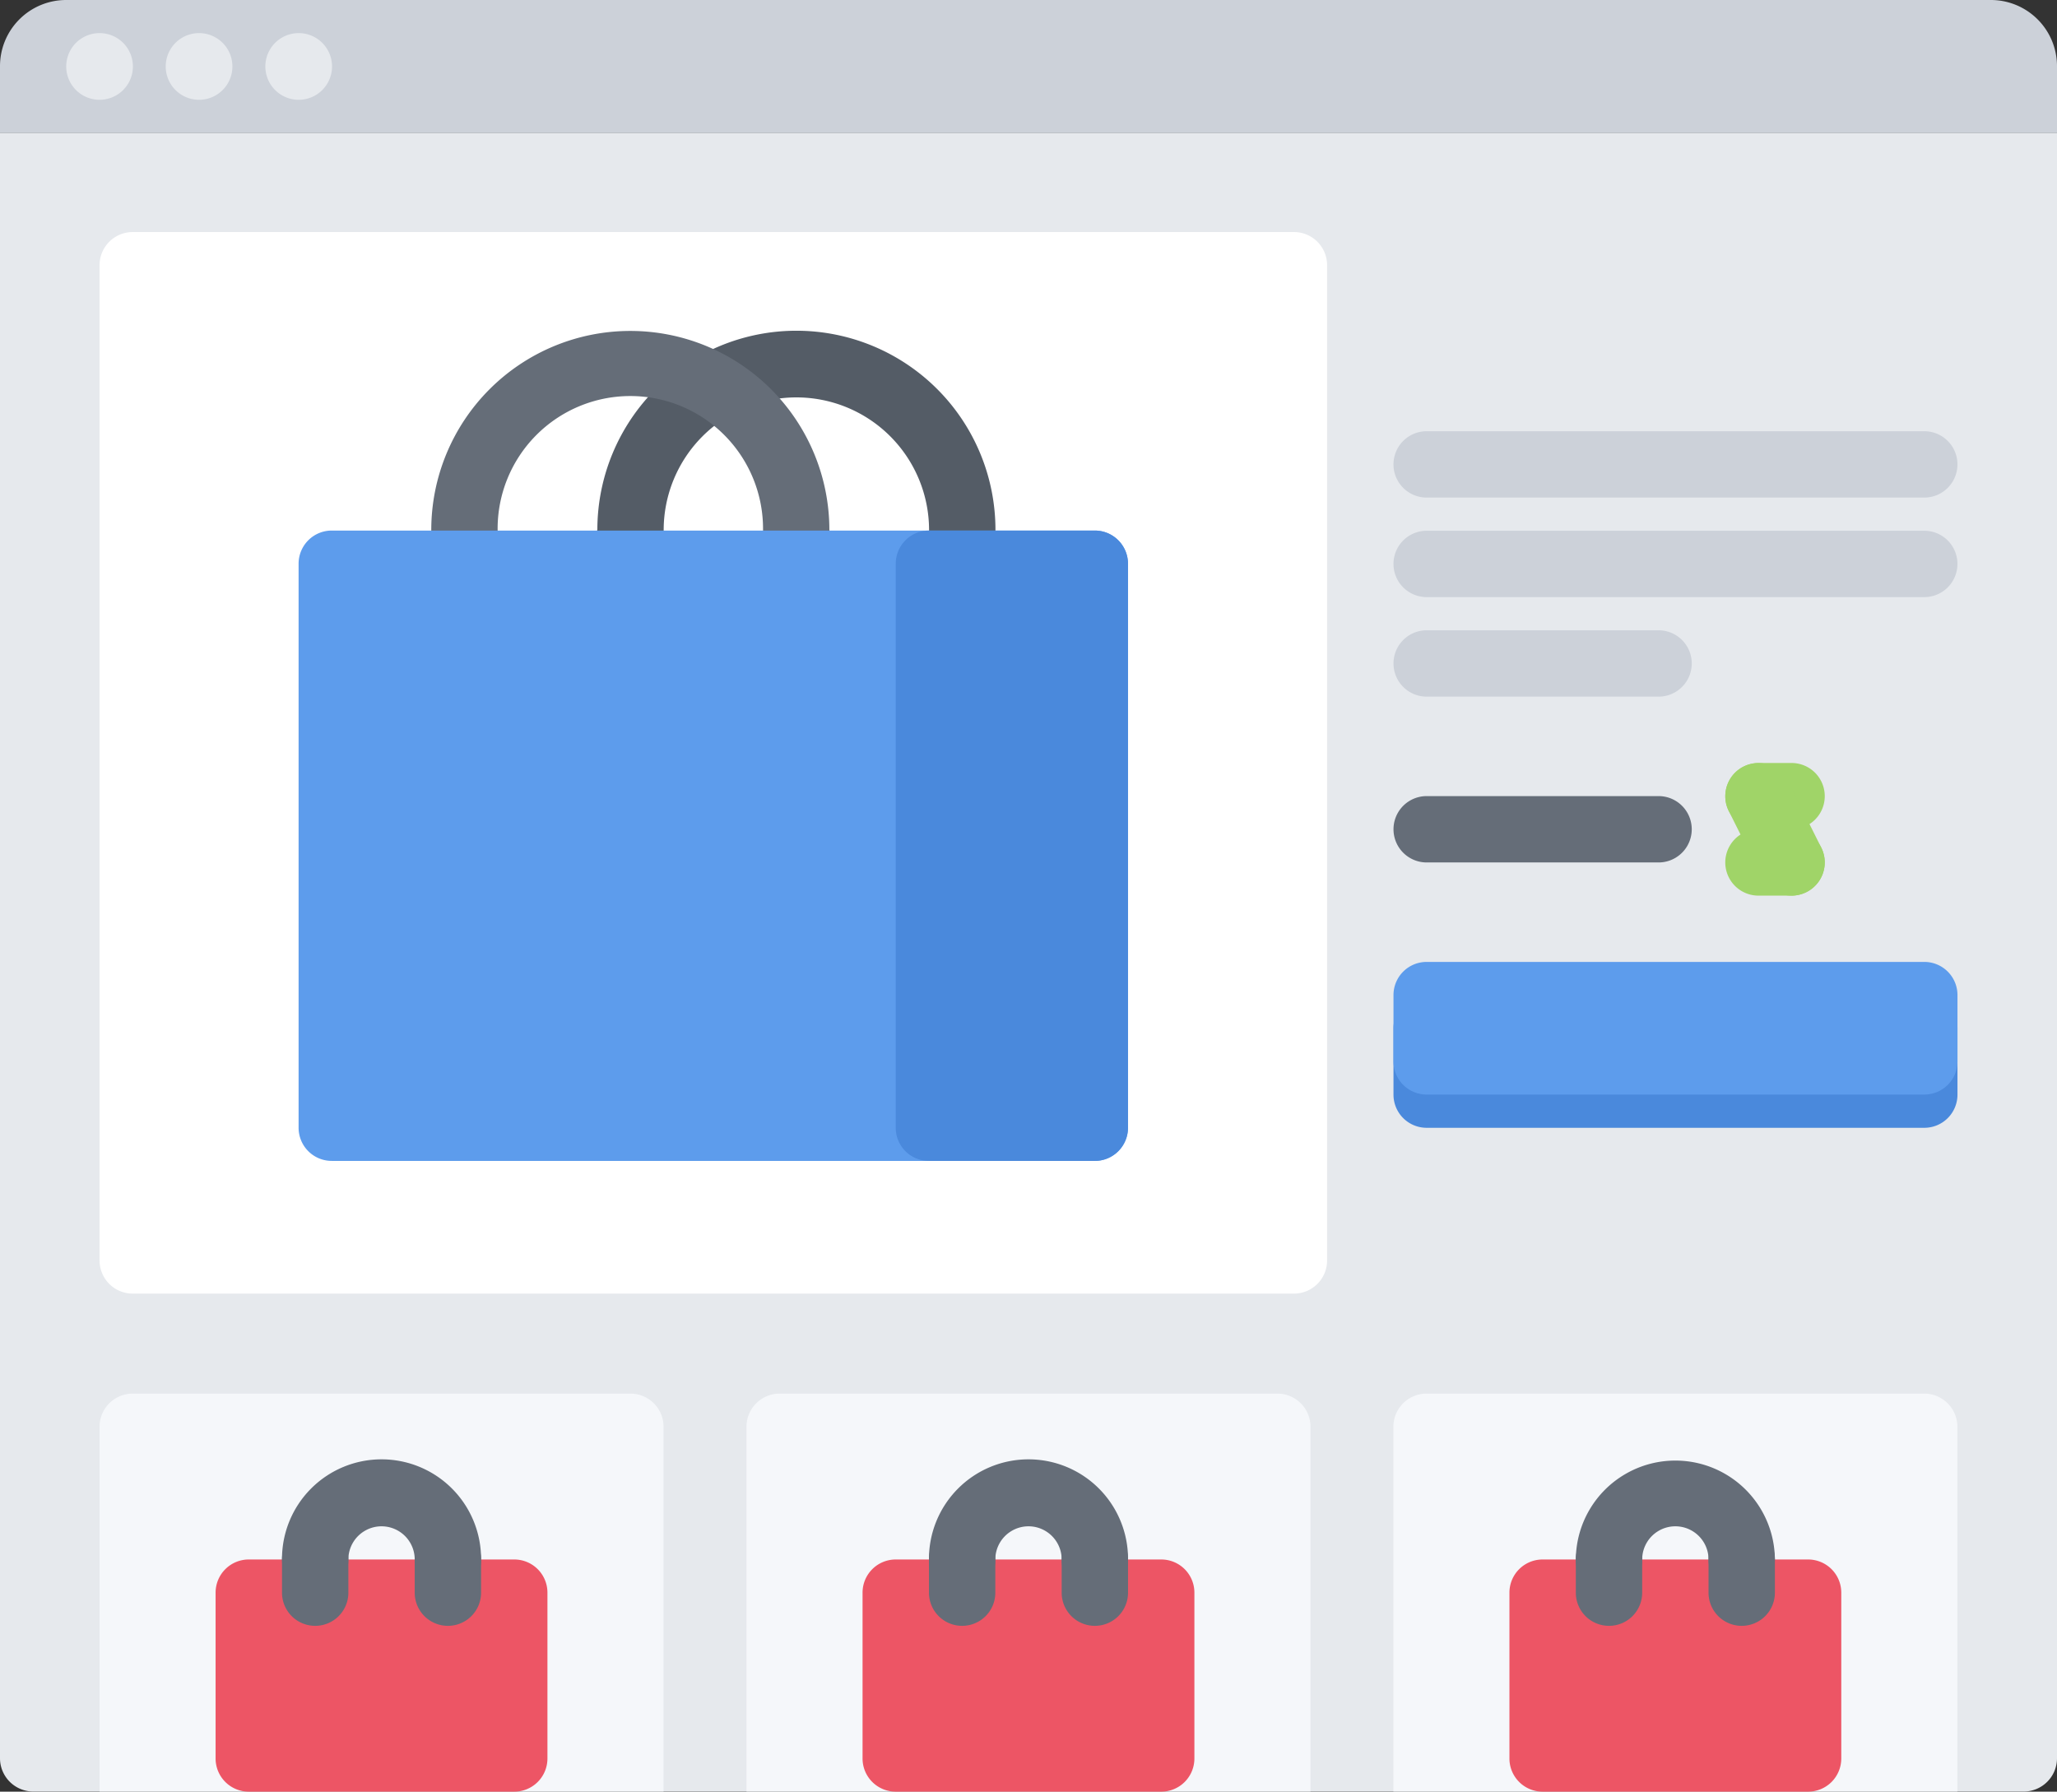<svg xmlns="http://www.w3.org/2000/svg" width="534" height="465.131" viewBox="0 0 534 465.131"><rect x="0" y="0" width="534" height="465.131" fill="#333333" stroke="none"/><defs><style>.tiendaonl-icon-a{fill:#e6e9ed;}.tiendaonl-icon-b{fill:#ccd1d9;}.tiendaonl-icon-c{fill:#fff;}.tiendaonl-icon-d{fill:#545c66;}.tiendaonl-icon-e{fill:#4a89dc;}.tiendaonl-icon-f{fill:#656d78;}.tiendaonl-icon-g{fill:#5d9cec;}.tiendaonl-icon-h{fill:#a0d468;}.tiendaonl-icon-i{fill:#f5f7fa;}.tiendaonl-icon-j{fill:#ed5565;}</style></defs><g transform="translate(-8 -39.984)"><path class="tiendaonl-icon-a" d="M8,494.016a8.644,8.644,0,0,0,8.613,8.613H533.387A8.644,8.644,0,0,0,542,494.016V71.984H8Z" transform="translate(0 2.452)"/><path class="tiendaonl-icon-b" d="M542,57.21V74.436H8V57.21A17.172,17.172,0,0,1,25.226,39.984H524.774A17.172,17.172,0,0,1,542,57.21Z" transform="translate(0)"/><g transform="translate(25.234 48.58)"><path class="tiendaonl-icon-a" d="M32.664,47.968h-.086a8.656,8.656,0,1,0,.086,0Z" transform="translate(-24.008 -47.968)"/><path class="tiendaonl-icon-a" d="M56.656,47.968H56.57a8.656,8.656,0,1,0,.086,0Z" transform="translate(-22.17 -47.968)"/><path class="tiendaonl-icon-a" d="M80.68,47.968h-.086a8.656,8.656,0,1,0,.086,0Z" transform="translate(-20.329 -47.968)"/></g><path class="tiendaonl-icon-c" d="M342.064,95.936H40.621a8.605,8.605,0,0,0-8.613,8.613v258.37a8.605,8.605,0,0,0,8.613,8.613H342.064a8.605,8.605,0,0,0,8.613-8.613V104.549A8.605,8.605,0,0,0,342.064,95.936Z" transform="translate(1.839 4.287)"/><path class="tiendaonl-icon-d" d="M255.389,171.509a51.673,51.673,0,0,0-103.346-.215c0,.086-.043.155-.043.215v8.716a8.613,8.613,0,1,0,17.226,0v-8.544c0-.052.034-.1.034-.172a34.447,34.447,0,0,1,68.895-.052c0,.017-.009.034-.009.052v8.716a8.613,8.613,0,0,0,17.226,0V171.6c0-.043.017-.06.017-.086Z" transform="translate(11.032 6.117)"/><path class="tiendaonl-icon-e" d="M481.806,279.936H352.621a8.605,8.605,0,0,0-8.613,8.613v17.226a8.605,8.605,0,0,0,8.613,8.613H481.806a8.605,8.605,0,0,0,8.613-8.613V288.549A8.605,8.605,0,0,0,481.806,279.936Z" transform="translate(25.743 18.383)"/><path class="tiendaonl-icon-b" d="M481.8,185.194H352.621a8.613,8.613,0,0,1,0-17.226H481.8a8.613,8.613,0,0,1,0,17.226Z" transform="translate(25.743 9.805)"/><path class="tiendaonl-icon-b" d="M481.8,161.194H352.621a8.613,8.613,0,0,1,0-17.226H481.8a8.613,8.613,0,0,1,0,17.226Z" transform="translate(25.743 7.966)"/><path class="tiendaonl-icon-b" d="M412.825,209.194h-60.2a8.613,8.613,0,0,1,0-17.226h60.2a8.613,8.613,0,1,1,0,17.226Z" transform="translate(25.743 11.644)"/><path class="tiendaonl-icon-f" d="M412.825,249.178h-60.2a8.613,8.613,0,0,1,0-17.226h60.2a8.613,8.613,0,1,1,0,17.226Z" transform="translate(25.743 14.707)"/><path class="tiendaonl-icon-g" d="M481.806,271.936H352.621a8.605,8.605,0,0,0-8.613,8.613v17.209a8.605,8.605,0,0,0,8.613,8.613H481.806a8.605,8.605,0,0,0,8.613-8.613V280.549A8.605,8.605,0,0,0,481.806,271.936Z" transform="translate(25.743 17.771)"/><path class="tiendaonl-icon-h" d="M441.225,241.194h-8.6a8.613,8.613,0,0,1,0-17.226h8.6a8.613,8.613,0,0,1,0,17.226Z" transform="translate(31.872 14.096)"/><path class="tiendaonl-icon-h" d="M441.234,258.4a8.635,8.635,0,0,1-7.717-4.763l-8.6-17.209a8.615,8.615,0,0,1,15.409-7.709l8.6,17.209a8.619,8.619,0,0,1-7.691,12.471Z" transform="translate(31.871 14.095)"/><path class="tiendaonl-icon-h" d="M441.225,257.178h-8.6a8.613,8.613,0,0,1,0-17.226h8.6a8.613,8.613,0,0,1,0,17.226Z" transform="translate(31.872 15.32)"/><path class="tiendaonl-icon-f" d="M215.338,171.406a51.673,51.673,0,0,0-103.346.1v8.716a8.613,8.613,0,0,0,17.226,0v-8.716a34.452,34.452,0,1,1,68.9,0c0,.034.017.052.017.086v8.63a8.613,8.613,0,0,0,17.226,0v-8.716c0-.034-.026-.069-.026-.1Z" transform="translate(7.967 6.117)"/><path class="tiendaonl-icon-g" d="M286.7,167.92H88.613A8.605,8.605,0,0,0,80,176.533V322.952a8.605,8.605,0,0,0,8.613,8.613H286.7a8.605,8.605,0,0,0,8.613-8.613V176.533a8.611,8.611,0,0,0-8.613-8.613Z" transform="translate(5.516 9.802)"/><path class="tiendaonl-icon-e" d="M275.669,167.92H232.6a8.605,8.605,0,0,0-8.613,8.613V322.952a8.605,8.605,0,0,0,8.613,8.613h43.065a8.605,8.605,0,0,0,8.613-8.613V176.533a8.611,8.611,0,0,0-8.613-8.613Z" transform="translate(16.548 9.802)"/><path class="tiendaonl-icon-i" d="M169.806,376.032H40.621a8.605,8.605,0,0,0-8.613,8.613v94.69H178.419v-94.69A8.605,8.605,0,0,0,169.806,376.032Z" transform="translate(1.839 25.746)"/><path class="tiendaonl-icon-j" d="M137.525,416.032H68.6a8.605,8.605,0,0,0-8.613,8.613v43.047a8.605,8.605,0,0,0,8.613,8.613h68.92a8.605,8.605,0,0,0,8.613-8.613V424.645A8.605,8.605,0,0,0,137.525,416.032Z" transform="translate(3.983 28.81)"/><path class="tiendaonl-icon-f" d="M119.065,426.484a8.605,8.605,0,0,1-8.613-8.613,8.613,8.613,0,1,0-17.226,0,8.613,8.613,0,0,1-17.226,0,25.839,25.839,0,1,1,51.677,0A8.605,8.605,0,0,1,119.065,426.484Z" transform="translate(5.21 26.971)"/><path class="tiendaonl-icon-f" d="M84.613,433.871A8.605,8.605,0,0,1,76,425.258v-8.613a8.613,8.613,0,1,1,17.226,0v8.613A8.605,8.605,0,0,1,84.613,433.871Z" transform="translate(5.21 28.197)"/><path class="tiendaonl-icon-f" d="M116.613,433.871A8.605,8.605,0,0,1,108,425.258v-8.613a8.613,8.613,0,1,1,17.226,0v8.613A8.605,8.605,0,0,1,116.613,433.871Z" transform="translate(7.661 28.197)"/><path class="tiendaonl-icon-i" d="M481.782,376.032H352.6a8.605,8.605,0,0,0-8.613,8.613v94.69H490.395v-94.69A8.605,8.605,0,0,0,481.782,376.032Z" transform="translate(25.741 25.746)"/><path class="tiendaonl-icon-j" d="M449.5,416.032h-68.92a8.605,8.605,0,0,0-8.613,8.613v43.047a8.605,8.605,0,0,0,8.613,8.613H449.5a8.605,8.605,0,0,0,8.613-8.613V424.645A8.605,8.605,0,0,0,449.5,416.032Z" transform="translate(27.885 28.81)"/><path class="tiendaonl-icon-f" d="M431.041,426.484a8.605,8.605,0,0,1-8.613-8.613,8.613,8.613,0,0,0-17.226,0,8.613,8.613,0,0,1-17.226,0,25.839,25.839,0,0,1,51.677,0A8.605,8.605,0,0,1,431.041,426.484Z" transform="translate(29.111 26.971)"/><path class="tiendaonl-icon-f" d="M396.589,433.871a8.605,8.605,0,0,1-8.613-8.613v-8.613a8.613,8.613,0,1,1,17.226,0v8.613A8.605,8.605,0,0,1,396.589,433.871Z" transform="translate(29.111 28.197)"/><path class="tiendaonl-icon-f" d="M428.589,433.871a8.605,8.605,0,0,1-8.613-8.613v-8.613a8.613,8.613,0,1,1,17.226,0v8.613A8.605,8.605,0,0,1,428.589,433.871Z" transform="translate(31.563 28.197)"/><path class="tiendaonl-icon-i" d="M325.806,376.032H196.613A8.605,8.605,0,0,0,188,384.645v94.69H334.419v-94.69A8.605,8.605,0,0,0,325.806,376.032Z" transform="translate(13.79 25.746)"/><path class="tiendaonl-icon-j" d="M293.517,416.032H224.6a8.605,8.605,0,0,0-8.613,8.613v43.047a8.605,8.605,0,0,0,8.613,8.613h68.92a8.605,8.605,0,0,0,8.613-8.613V424.645A8.6,8.6,0,0,0,293.517,416.032Z" transform="translate(15.934 28.81)"/><path class="tiendaonl-icon-f" d="M275.065,426.484a8.605,8.605,0,0,1-8.613-8.613,8.613,8.613,0,0,0-17.226,0,8.613,8.613,0,0,1-17.226,0,25.839,25.839,0,1,1,51.677,0A8.605,8.605,0,0,1,275.065,426.484Z" transform="translate(17.161 26.971)"/><path class="tiendaonl-icon-f" d="M240.613,433.871A8.605,8.605,0,0,1,232,425.258v-8.613a8.613,8.613,0,1,1,17.226,0v8.613A8.605,8.605,0,0,1,240.613,433.871Z" transform="translate(17.161 28.197)"/><path class="tiendaonl-icon-f" d="M272.613,433.871A8.605,8.605,0,0,1,264,425.258v-8.613a8.613,8.613,0,1,1,17.226,0v8.613A8.605,8.605,0,0,1,272.613,433.871Z" transform="translate(19.613 28.197)"/></g></svg>